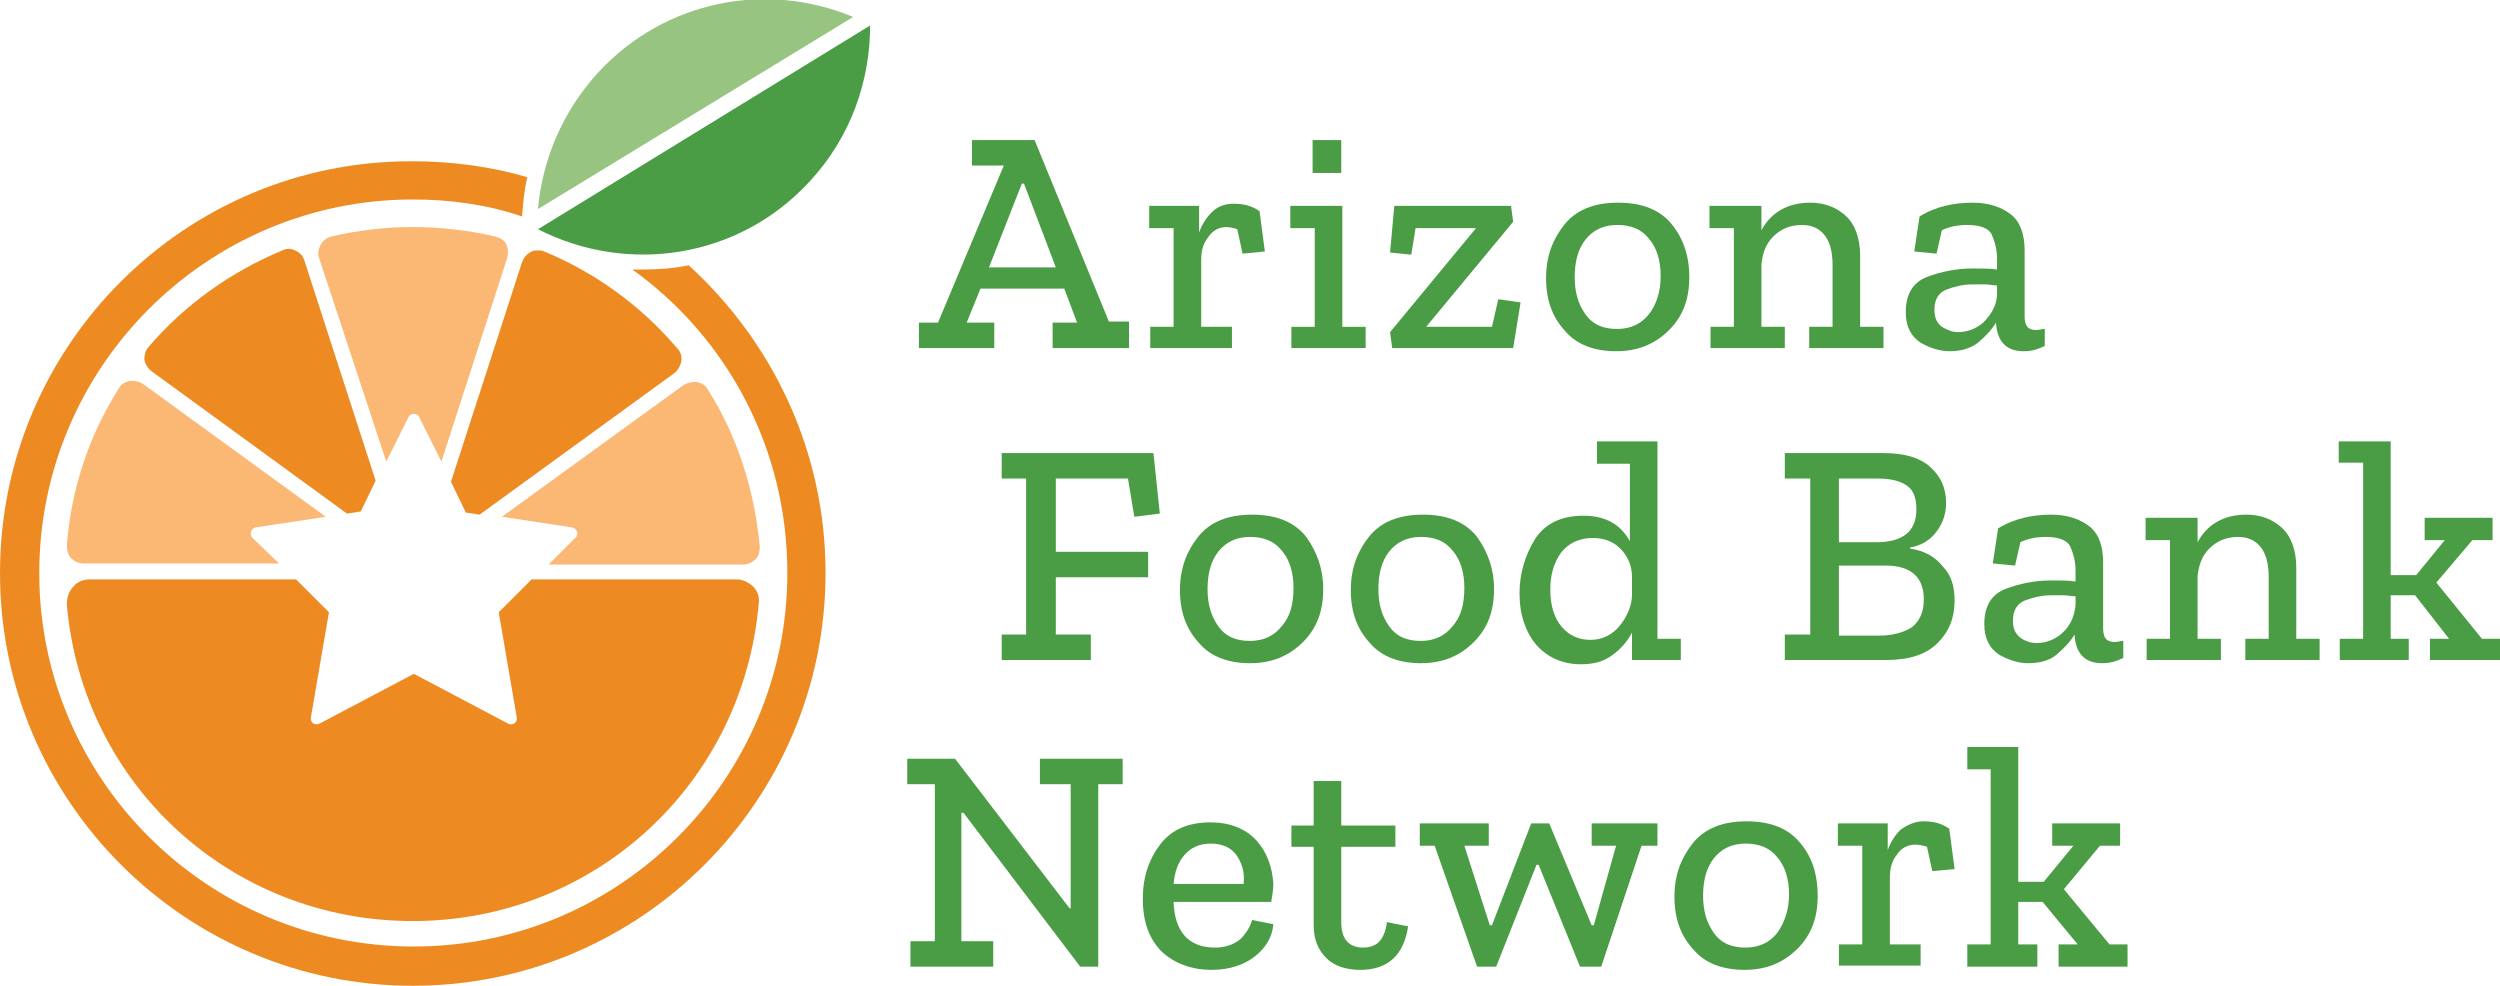 <?xml version="1.0" encoding="utf-8"?>
<!-- Generator: Adobe Illustrator 24.1.3, SVG Export Plug-In . SVG Version: 6.00 Build 0)  -->
<svg version="1.1" id="Layer_1" xmlns="http://www.w3.org/2000/svg" xmlns:xlink="http://www.w3.org/1999/xlink" x="0px" y="0px"
	 viewBox="0 0 235.6 92.9" style="enable-background:new 0 0 235.6 92.9;" xml:space="preserve">
<style type="text/css">
	.st0{fill:#4A9D45;}
	.st1{fill:#ED8B22;}
	.st2{fill:#FBB774;}
	.st3{fill:#98C481;}
</style>
<path class="st0" d="M106.4,32.8h-7.2v-2.4h2.3l-1.2-3.2h-7.9l-1.3,3.2h2.6v2.4h-7.1v-2.4h1.8l6.2-14.8h-3v-2.4h5.9l7,17.1h1.9V32.8
	z M99.5,25.2l-3-7.9h-0.2l-3.1,7.9H99.5z"/>
<g>
	<path class="st0" d="M116.3,19.2c0.9,0,1.7,0.2,2.4,0.7l0.5,3.8l-2.1,0.2l-0.5-2.3c-0.3-0.1-0.7-0.2-1-0.2c-0.7,0-1.3,0.3-1.7,0.9
		c-0.5,0.6-0.7,1.3-0.7,2.2v6.3h2.9v2h-7.7v-2h2.2v-9.3h-2.3v-2.1h4.7v2.5c0.3-0.8,0.7-1.4,1.2-1.9
		C114.8,19.4,115.5,19.2,116.3,19.2"/>
	<path class="st0" d="M128.7,32.8h-7v-2h2.2v-9.3h-2.3v-2.1h4.9v11.4h2.2V32.8z M123.7,13.2h2.7v3.1h-2.7V13.2z"/>
	<polygon class="st0" points="142.6,32.8 131.2,32.8 131,31.3 139.1,21.5 133.4,21.5 133,24 131,23.8 131.4,19.4 142.4,19.4 
		142.6,20.9 134.4,30.8 140.6,30.8 141.2,28.2 143.3,28.5 	"/>
	<path class="st0" d="M159.2,26.1c0,2.1-0.6,3.7-1.9,5c-1.3,1.3-2.9,2-5,2c-2,0-3.7-0.6-4.8-1.9c-1.2-1.3-1.8-2.9-1.8-5
		c0-2,0.6-3.6,1.7-5c1.1-1.4,2.8-2.1,5.1-2.1c2.3,0,4,0.7,5.1,2.1C158.7,22.6,159.2,24.2,159.2,26.1 M156.5,26
		c0-1.5-0.4-2.7-1.1-3.5c-0.7-0.9-1.7-1.3-3-1.3c-1.3,0-2.3,0.5-3,1.4c-0.7,0.9-1,2.1-1,3.5c0,1.4,0.3,2.5,1,3.5
		c0.7,1,1.7,1.4,3,1.4c1.3,0,2.3-0.5,3-1.4C156.1,28.7,156.5,27.5,156.5,26"/>
	<path class="st0" d="M177.5,32.8h-7v-2h2.2V25c0-1.4-0.3-2.3-0.8-2.9c-0.5-0.6-1.2-0.9-2.1-0.9c-1.1,0-2,0.4-2.7,1.1
		c-0.7,0.7-1,1.6-1.1,2.6v5.9h2.2v2h-7v-2h2.2v-9.3h-2.3v-2.1h4.9v2.3c0.9-1.7,2.5-2.6,4.6-2.6c1.3,0,2.4,0.4,3.3,1.2
		c0.9,0.8,1.4,2.1,1.4,3.8v6.7h2.2V32.8z"/>
	<path class="st0" d="M180.9,20.4c0.8-0.5,1.6-0.8,2.4-1c0.8-0.2,1.7-0.3,2.6-0.3c1.5,0,2.7,0.4,3.6,1.1c0.9,0.7,1.3,1.9,1.3,3.4
		v6.2c0,0.9,0.3,1.3,1.1,1.3c0.3,0,0.5-0.1,0.8-0.1l0,1.6c-0.6,0.3-1.2,0.5-2,0.5c-1.6,0-2.5-0.9-2.6-2.7v0c-0.4,0.7-1,1.3-1.7,1.9
		c-0.8,0.6-1.7,0.8-2.7,0.8c-0.9,0-1.8-0.3-2.7-0.8c-0.9-0.6-1.4-1.5-1.4-2.9c0-1.7,0.7-2.8,2-3.3c1.3-0.5,2.8-0.8,4.3-0.8
		c0.9,0,1.7,0,2.3,0.1v-1c0-0.9-0.2-1.6-0.5-2.3c-0.3-0.6-1.1-0.9-2.3-0.9c-1,0-1.8,0.2-2.4,0.5l-0.5,2.2l-2.1-0.2L180.9,20.4z
		 M188.2,27.7v-0.8c-0.4,0-0.7-0.1-1.1-0.1c-0.4,0-0.8,0-1.2,0c-0.9,0-1.7,0.2-2.5,0.5c-0.7,0.3-1.1,0.9-1.1,1.9
		c0,0.7,0.2,1.2,0.7,1.6c0.5,0.3,1,0.5,1.5,0.5c0.9,0,1.7-0.3,2.4-0.9C187.7,29.6,188.2,28.7,188.2,27.7"/>
	<polygon class="st0" points="105.8,73.9 103.5,73.9 103.5,91.1 101.8,91.1 90.8,76.6 90.6,76.6 90.6,88.7 93.6,88.7 93.6,91.1 
		85.8,91.1 85.8,88.7 88.1,88.7 88.1,73.9 85.5,73.9 85.5,71.5 90,71.5 100.8,85.6 100.9,85.6 100.9,73.9 98,73.9 98,71.5 
		105.8,71.5 	"/>
	<path class="st0" d="M120,87.1c-0.1,1.2-0.7,2.2-1.7,3c-1,0.8-2.4,1.3-4.1,1.3c-1.9,0-3.5-0.6-4.7-1.7c-1.2-1.2-1.8-2.8-1.8-5
		c0-2.1,0.6-3.8,1.7-5.2s2.7-2,4.7-2c1.8,0,3.3,0.6,4.3,1.7c1,1.1,1.5,2.5,1.6,4.1c0,0.5-0.1,1.1-0.2,1.7h-9.2
		c0.1,2.8,1.4,4.3,3.9,4.3c1,0,1.8-0.3,2.4-0.8c0.5-0.5,0.9-1.1,1.1-1.8L120,87.1z M117.2,83.2c0.1-0.9-0.1-1.7-0.6-2.5
		c-0.5-0.8-1.4-1.2-2.5-1.2c-1.1,0-1.9,0.4-2.5,1.1c-0.6,0.7-0.9,1.6-1,2.7H117.2z"/>
	<path class="st0" d="M132.7,87.3c-0.4,2.7-1.9,4.1-4.5,4.1c-1.4,0-2.5-0.4-3.2-1.1c-0.8-0.8-1.2-1.8-1.2-3.1v-7.4h-2.1v-2h2.1v-4.2
		h2.6v4.2h5.1v2h-5.1v7.1c0,1.6,0.7,2.4,2.1,2.4c0.4,0,0.9-0.1,1.3-0.4c0.4-0.3,0.8-1,0.9-2L132.7,87.3z"/>
	<polygon class="st0" points="156.2,79.7 154.7,79.7 150.9,91.1 148.9,91.1 145,81.5 144.8,81.5 141,91.1 139.2,91.1 135.2,79.7 
		133.8,79.7 133.8,77.6 140.3,77.6 140.3,79.7 138,79.7 140.4,87.2 140.6,87.2 144.3,77.6 146,77.6 150,87.2 150.2,87.2 152.3,79.7 
		150,79.7 150,77.6 156.2,77.6 	"/>
	<path class="st0" d="M171.3,84.4c0,2.1-0.6,3.7-1.9,5c-1.3,1.3-2.9,2-5,2c-2,0-3.7-0.6-4.8-1.9c-1.2-1.3-1.8-2.9-1.8-5
		c0-2,0.6-3.6,1.7-5c1.1-1.4,2.8-2.1,5.1-2.1c2.3,0,4,0.7,5.1,2.1C170.8,80.8,171.3,82.5,171.3,84.4 M168.6,84.3
		c0-1.5-0.4-2.7-1.1-3.5c-0.7-0.9-1.7-1.3-3-1.3c-1.3,0-2.3,0.5-3,1.4c-0.7,0.9-1,2.1-1,3.5c0,1.4,0.3,2.5,1,3.5
		c0.7,1,1.7,1.4,3,1.4c1.3,0,2.3-0.5,3-1.4C168.2,86.9,168.6,85.7,168.6,84.3"/>
	<path class="st0" d="M181.3,77.4c0.9,0,1.7,0.2,2.4,0.7l0.5,3.8l-2.1,0.2l-0.5-2.3c-0.3-0.1-0.7-0.2-1.1-0.2
		c-0.7,0-1.3,0.3-1.7,0.9c-0.5,0.6-0.7,1.3-0.7,2.2V89h2.9v2h-7.7v-2h2.2v-9.3h-2.3v-2.1h4.7v2.5c0.3-0.8,0.7-1.4,1.2-1.9
		C179.8,77.7,180.5,77.4,181.3,77.4"/>
	<polygon class="st0" points="200.5,91.1 194,91.1 194,89 195.8,89 192.5,85 190.2,85 190.2,89 192,89 192,91.1 185.4,91.1 
		185.4,89 187.6,89 187.6,72.5 185.4,72.5 185.4,70.4 190.2,70.4 190.2,83.1 192.6,83.1 195.4,79.7 193.4,79.7 193.4,77.6 
		199.8,77.6 199.8,79.7 197.9,79.7 194.5,83.8 198.8,89 200.5,89 	"/>
	<polygon class="st0" points="109.3,48.4 106.9,48.7 106.3,45.1 99.5,45.1 99.5,52 108.2,52 108.2,54.4 99.5,54.4 99.5,59.8 
		102.8,59.8 102.8,62.2 94.4,62.2 94.4,59.8 96.7,59.8 96.7,45.1 94.4,45.1 94.4,42.7 108.7,42.7 	"/>
	<path class="st0" d="M124.7,55.5c0,2.1-0.6,3.7-1.9,5c-1.3,1.3-2.9,2-5,2c-2,0-3.7-0.6-4.8-1.9c-1.2-1.3-1.8-2.9-1.8-5
		c0-2,0.6-3.6,1.7-5s2.8-2.1,5.1-2.1s4,0.7,5.1,2.1C124.1,52,124.7,53.6,124.7,55.5 M121.9,55.4c0-1.5-0.4-2.7-1.1-3.5
		c-0.7-0.9-1.7-1.3-3-1.3c-1.3,0-2.3,0.5-3,1.4s-1,2.1-1,3.5c0,1.4,0.3,2.5,1,3.5c0.7,1,1.7,1.4,3,1.4c1.3,0,2.3-0.5,3-1.4
		C121.6,58.1,121.9,56.9,121.9,55.4"/>
	<path class="st0" d="M140.8,55.5c0,2.1-0.6,3.7-1.9,5c-1.3,1.3-2.9,2-5,2c-2,0-3.7-0.6-4.8-1.9c-1.2-1.3-1.8-2.9-1.8-5
		c0-2,0.6-3.6,1.7-5c1.1-1.4,2.8-2.1,5.1-2.1c2.3,0,4,0.7,5.1,2.1C140.2,52,140.8,53.6,140.8,55.5 M138,55.4c0-1.5-0.4-2.7-1.1-3.5
		c-0.7-0.9-1.7-1.3-3-1.3c-1.3,0-2.3,0.5-3,1.4s-1,2.1-1,3.5c0,1.4,0.3,2.5,1,3.5c0.7,1,1.7,1.4,3,1.4c1.3,0,2.3-0.5,3-1.4
		C137.7,58.1,138,56.9,138,55.4"/>
	<path class="st0" d="M158.6,62.2h-4.8v-2.6c-0.4,0.8-1,1.5-1.8,2.1c-0.8,0.6-1.7,0.9-3,0.9c-1.7,0-3.1-0.6-4.2-1.8
		c-1-1.2-1.6-2.8-1.6-4.9c0-1.8,0.5-3.5,1.4-5c0.9-1.5,2.5-2.3,4.6-2.3c2.1,0,3.5,0.8,4.4,2.4v-7.3h-3.1v-2.1h5.7v18.6h2.2V62.2z
		 M153.8,56v-1.6c0-1.1-0.4-2-1.1-2.7c-0.7-0.7-1.6-1-2.6-1c-1.3,0-2.3,0.5-3,1.4c-0.7,1-1,2.1-1,3.5c0,1.5,0.4,2.7,1.1,3.5
		c0.7,0.8,1.6,1.2,2.7,1.2c1.1,0,2.1-0.5,2.8-1.4C153.4,58,153.8,57,153.8,56"/>
	<path class="st0" d="M184.2,56.6c0,1.6-0.5,2.9-1.6,4c-1.1,1.1-2.7,1.6-4.9,1.6h-9.5v-2.4h2.4V45.1h-2.4v-2.4h9.3
		c1.9,0,3.4,0.4,4.4,1.3c1,0.9,1.5,2,1.5,3.4c0,1-0.3,1.9-0.9,2.7c-0.6,0.8-1.4,1.3-2.5,1.5v0.1c1.4,0.2,2.4,0.8,3.1,1.7
		C183.9,54.2,184.2,55.3,184.2,56.6 M180.6,48c0-1.1-0.3-1.9-1-2.3c-0.6-0.4-1.5-0.6-2.6-0.6h-3.7v6h3.5
		C179.3,51.1,180.6,50.1,180.6,48 M181.3,56.5c0-2.1-1.2-3.2-3.6-3.2h-4.4v6.6h3.8c1.3,0,2.3-0.3,3.1-0.8
		C180.9,58.5,181.3,57.7,181.3,56.5"/>
	<path class="st0" d="M188.3,49.8c0.8-0.5,1.6-0.8,2.4-1c0.8-0.2,1.7-0.3,2.6-0.3c1.5,0,2.7,0.4,3.6,1.1c0.9,0.7,1.3,1.9,1.3,3.4
		v6.2c0,0.9,0.3,1.3,1.1,1.3c0.3,0,0.5-0.1,0.8-0.1l0,1.6c-0.6,0.3-1.2,0.5-2,0.5c-1.6,0-2.5-0.9-2.6-2.7v0c-0.4,0.7-1,1.3-1.7,1.9
		s-1.7,0.8-2.7,0.8c-0.9,0-1.8-0.3-2.7-0.8c-0.9-0.6-1.4-1.5-1.4-2.9c0-1.7,0.7-2.8,2-3.3c1.3-0.5,2.8-0.8,4.3-0.8
		c0.9,0,1.7,0,2.3,0.1v-1c0-0.9-0.2-1.6-0.5-2.3c-0.3-0.6-1.1-0.9-2.3-0.9c-1,0-1.8,0.2-2.4,0.5l-0.5,2.2l-2.1-0.2L188.3,49.8z
		 M195.6,57v-0.8c-0.4,0-0.7-0.1-1.1-0.1c-0.4,0-0.8,0-1.2,0c-0.9,0-1.7,0.2-2.5,0.5c-0.7,0.3-1.1,0.9-1.1,1.9
		c0,0.7,0.2,1.2,0.7,1.6c0.4,0.3,1,0.5,1.5,0.5c0.9,0,1.7-0.3,2.4-0.9C195.1,59,195.5,58.1,195.6,57"/>
	<path class="st0" d="M218.6,62.2h-7v-2h2.2v-5.8c0-1.4-0.3-2.3-0.8-2.9c-0.5-0.6-1.2-0.9-2.1-0.9c-1.1,0-2,0.4-2.7,1.1
		c-0.7,0.7-1,1.6-1.1,2.6v5.9h2.2v2h-7v-2h2.2v-9.3h-2.3v-2.1h4.9v2.3c0.9-1.7,2.5-2.6,4.6-2.6c1.3,0,2.4,0.4,3.3,1.2
		c0.9,0.8,1.4,2.1,1.4,3.8v6.7h2.2V62.2z"/>
	<polygon class="st0" points="235.6,62.2 229,62.2 229,60.2 230.8,60.2 227.6,56.1 225.3,56.1 225.3,60.2 227,60.2 227,62.2 
		220.5,62.2 220.5,60.2 222.7,60.2 222.7,43.6 220.4,43.6 220.4,41.6 225.3,41.6 225.3,54.2 227.7,54.2 230.4,50.9 228.5,50.9 
		228.5,48.8 234.9,48.8 234.9,50.9 233,50.9 229.6,54.9 233.9,60.2 235.6,60.2 	"/>
	<path class="st1" d="M63.8,32.8c-3.4-4-7.7-7.1-12.5-9.1c-0.2-0.1-0.4-0.1-0.6-0.1c-0.2,0-0.4,0-0.6,0.1c-0.4,0.2-0.7,0.5-0.9,1
		l-6.7,20.7l1.4,2.9l1.3,0.2l18.3-13.3c0.4-0.3,0.6-0.7,0.7-1.1C64.3,33.5,64.1,33.1,63.8,32.8"/>
	<path class="st2" d="M66.7,36.7c-0.2-0.4-0.6-0.6-1-0.7c-0.1,0-0.2,0-0.3,0c-0.3,0-0.7,0.1-1,0.3L47.3,48.7l6.6,1
		c0.5,0.1,0.7,0.7,0.3,1l-2.5,2.5h18.3c0.5,0,0.9-0.2,1.2-0.5c0.3-0.3,0.4-0.7,0.4-1.2v0C71.1,46.2,69.5,41.1,66.7,36.7"/>
	<path class="st2" d="M36.4,43.5l2.1-4.2c0.2-0.4,0.8-0.4,1,0l2.1,4.2l6.2-19.2c0.1-0.4,0.1-0.9-0.1-1.3c-0.2-0.4-0.6-0.6-1-0.7
		c-2.5-0.6-5.2-0.9-7.8-0.9c-2.6,0-5.2,0.3-7.7,0.9c-0.4,0.1-0.8,0.4-1,0.8c-0.2,0.4-0.3,0.9-0.1,1.3L36.4,43.5z"/>
	<path class="st1" d="M34,48.2l1.4-2.9l-6.7-20.7c-0.1-0.4-0.4-0.8-0.9-1c-0.4-0.2-0.8-0.2-1.2,0c-4.8,2-9.2,5.1-12.6,9.1
		c-0.3,0.3-0.4,0.8-0.4,1.2c0.1,0.4,0.3,0.8,0.7,1.1l18.4,13.4L34,48.2z"/>
	<path class="st2" d="M23.8,50.7c-0.3-0.3-0.2-0.9,0.3-1l6.6-1L13.5,36.2c-0.3-0.2-0.6-0.3-1-0.3c-0.1,0-0.2,0-0.3,0
		c-0.4,0.1-0.8,0.3-1,0.7v0c-2.8,4.4-4.5,9.5-4.9,14.8c0,0.4,0.1,0.9,0.4,1.2c0.3,0.3,0.7,0.5,1.2,0.5h18.4L23.8,50.7z"/>
	<path class="st1" d="M64.9,25c-1.4,0.3-2.9,0.4-4.3,0.4c-0.3,0-0.7,0-1,0c8.9,6.4,14.6,16.8,14.6,28.6c0,19.4-15.8,35.2-35.2,35.2
		C19.5,89.2,3.7,73.4,3.7,54c0-19.4,15.8-35.2,35.2-35.2c3.6,0,7.1,0.5,10.3,1.6c0.1-1.3,0.2-2.5,0.5-3.7c-3.4-1-7.1-1.5-10.8-1.5
		C17.5,15.1,0,32.5,0,54c0,21.5,17.5,38.9,38.9,38.9c21.5,0,38.9-17.5,38.9-38.9C77.8,42.5,72.8,32.2,64.9,25"/>
	<path class="st3" d="M80.4,1.6c-8.1-3.4-17.7-1.6-24,5.2c-3.4,3.7-5.3,8.3-5.7,12.9L80.4,1.6z"/>
	<path class="st1" d="M71,55.3c-0.4-0.4-1-0.7-1.6-0.7H50.1L47,57.7l1.7,9.9c0.1,0.5-0.4,0.8-0.8,0.6L39,63.5l-8.9,4.7
		c-0.4,0.2-0.9-0.1-0.8-0.6l1.7-9.9l-3.1-3.1H8.5c-0.6,0-1.2,0.2-1.6,0.7c-0.4,0.4-0.6,1-0.6,1.7c1.5,17,15.5,29.8,32.6,29.8
		S70,73.9,71.5,56.9C71.6,56.3,71.4,55.7,71,55.3"/>
	<path class="st0" d="M50.7,21.6c8.4,4.3,18.9,2.8,25.6-4.5c3.9-4.2,5.7-9.5,5.7-14.7L50.7,21.6z"/>
</g>
</svg>
